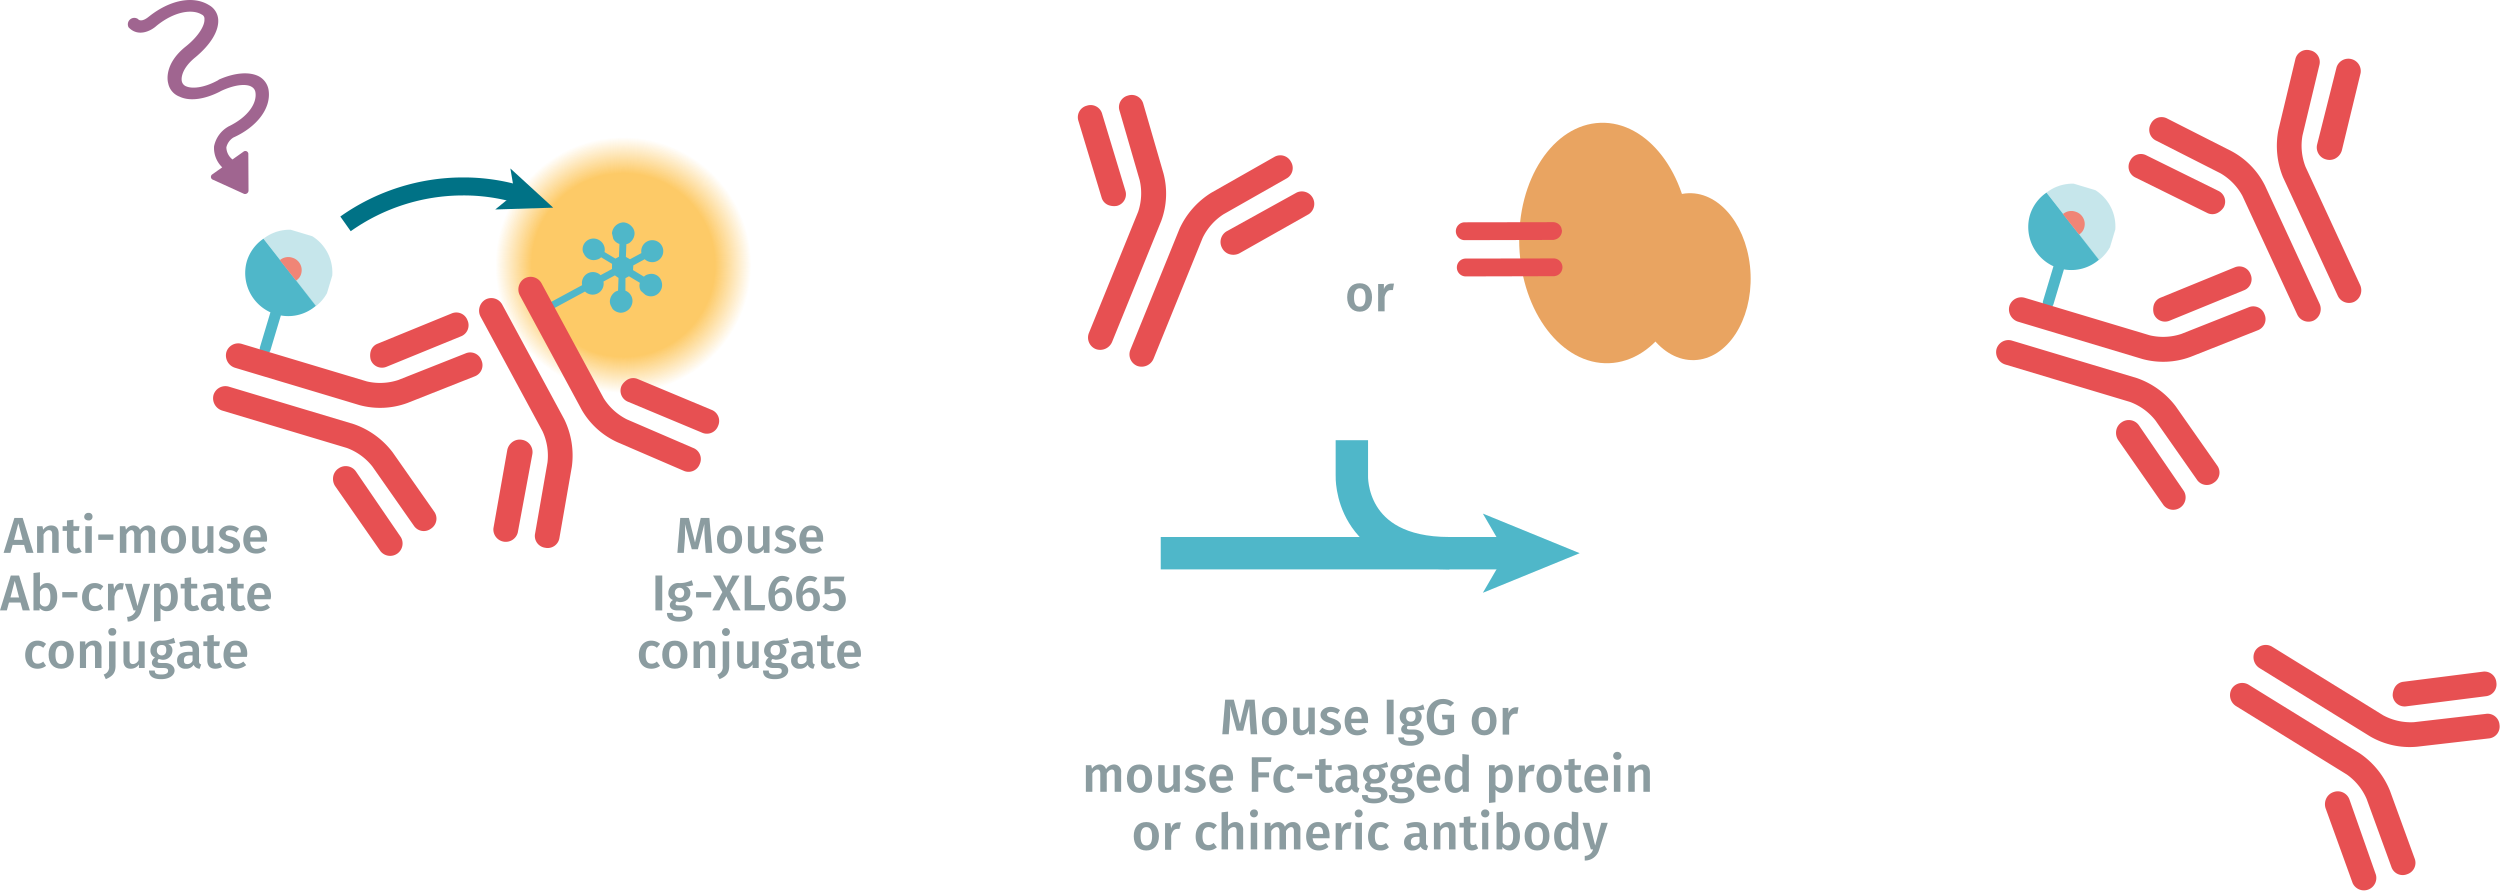 <svg xmlns="http://www.w3.org/2000/svg" xmlns:xlink="http://www.w3.org/1999/xlink" viewBox="0 0 694.6 247.7"><defs><radialGradient id="Dégradé_sans_nom" cx="38.5" cy="38.45" r="38.47" gradientUnits="userSpaceOnUse"><stop offset="0.71" stop-color="#fdca67"/><stop offset="0.99" stop-color="#fdca67" stop-opacity="0"/></radialGradient><symbol id="fluorophore-emission-orange" data-name="fluorophore-emission-orange" viewBox="0 0 77 76.9"><path d="M74.3,52.6A38.5,38.5,0,1,1,52.6,2.7,38.6,38.6,0,0,1,74.3,52.6Z" fill="url(#Dégradé_sans_nom)"/></symbol><symbol id="fluorophore-donor-cryptate2" data-name="fluorophore-donor-cryptate2" viewBox="0 0 17.3 25.5"><path d="M1.9,3.3,7.7,7.4l2,1.4,6.2,4.4a8.5,8.5,0,0,1-6.2,3.9v7.3a1.1,1.1,0,0,1-2.2,0V17.1A8.7,8.7,0,0,1,0,8.6,8.5,8.5,0,0,1,1.9,3.3Z" fill="#4fb7c9"/><path d="M1.9,3.3a8.6,8.6,0,0,1,14,10Z" fill="#8fcfd9" opacity="0.5" style="isolation:isolate"/><path d="M6.3,6.5A2.6,2.6,0,0,1,8.6,5.3a2.6,2.6,0,0,1,2.6,2.6,2.3,2.3,0,0,1-.6,1.6" fill="#f08576"/></symbol><symbol id="antibody-red" data-name="antibody-red" viewBox="0 0 51.1 50.3"><path d="M21.1,50.3a2.5,2.5,0,0,1-2.5-2.5V21.5a11.7,11.7,0,0,0-2.1-6L7.5,4.1A2.4,2.4,0,0,1,7.9.6a2.4,2.4,0,0,1,3.5.4l9,11.4a15.9,15.9,0,0,1,3.2,9.1V47.7A2.6,2.6,0,0,1,21.1,50.3Z" fill="#e75052"/><path d="M12.6,22.5a2.3,2.3,0,0,1-1.9-.9L.6,9.1A2.4,2.4,0,0,1,1,5.6,2.4,2.4,0,0,1,4.5,6L14.6,18.5a2.4,2.4,0,0,1-.4,3.5A3.3,3.3,0,0,1,12.6,22.5Z" fill="#e75052"/><path d="M30.1,50.3a2.5,2.5,0,0,1-2.5-2.5V21.5a16.7,16.7,0,0,1,3.2-9.1L39.8,1A2.4,2.4,0,0,1,43.3.6a2.4,2.4,0,0,1,.4,3.5l-9,11.4a11.7,11.7,0,0,0-2.1,6V47.7A2.6,2.6,0,0,1,30.1,50.3Z" fill="#e75052"/><path d="M38.6,22.5a2.5,2.5,0,0,1-1.6-.6,2.5,2.5,0,0,1-.4-3.5L46.7,5.9A2.5,2.5,0,0,1,50.6,9l-10,12.6A2.7,2.7,0,0,1,38.6,22.5Z" fill="#e75052"/></symbol><symbol id="fluorophore-acceptor-XL665" data-name="fluorophore-acceptor-XL665" viewBox="0 0 16.2 25.5"><path d="M15.1,10.5a2.2,2.2,0,0,0-2.6.2L10.3,9.5V8.7l2.2-1.3A2,2,0,0,0,14,8l1.1-.4a2.2,2.2,0,0,0,.8-3,2.2,2.2,0,0,0-1.4-1.1,2.1,2.1,0,0,0-1.7.2,2.1,2.1,0,0,0-1,1.4,1.7,1.7,0,0,0,0,1L9.6,7.4l-.8-.5V4.3a2.2,2.2,0,0,0,1.5-2.1,2.2,2.2,0,0,0-4.4,0A2.2,2.2,0,0,0,7.4,4.3V6.9l-.8.5L4.4,6.1a1.7,1.7,0,0,0,0-1,2.4,2.4,0,0,0-1-1.4,2,2,0,0,0-1.7-.2,2.4,2.4,0,0,0-1.4,1,2.4,2.4,0,0,0,.8,3.1l1.1.3a2.2,2.2,0,0,0,1.5-.6L5.9,8.6v.8L3.7,10.7a2.2,2.2,0,0,0-2.6-.2,2.2,2.2,0,0,0-.8,3,2.1,2.1,0,0,0,1.4,1h.5a2,2,0,0,0,1.1-.3,2.1,2.1,0,0,0,1-1.4,1.7,1.7,0,0,0,0-1l2.2-1.3.9.5v2.6a2.2,2.2,0,0,0,0,4.2v6.9a.7.7,0,1,0,1.4,0V17.9a2.2,2.2,0,0,0,0-4.2V11.1l.8-.4L11.8,12a1.7,1.7,0,0,0,0,1,2.4,2.4,0,0,0,1,1.4,2,2,0,0,0,1.1.3h.6a2.4,2.4,0,0,0,1.4-1A2.4,2.4,0,0,0,15.1,10.5Z" fill="#4fb7c9"/></symbol><symbol id="protein-double_2" data-name="protein-double 2" viewBox="0 0 46.3 48.4"><ellipse cx="17.2" cy="24.2" rx="17.2" ry="24.2" fill="#e9a461"/><ellipse cx="34.4" cy="31.6" rx="11.9" ry="16.8" fill="#e9a461"/></symbol><symbol id="antibody" data-name="antibody" viewBox="0 0 31.2 20.5"><path d="M26.8,20.5h-.5L2,15A2.5,2.5,0,0,1,.1,12a2.5,2.5,0,0,1,3-1.9l24.2,5.5a2.5,2.5,0,0,1-.5,4.9Z" fill="#e75052"/><path d="M28.8,10.5h-.5L4,5A2.5,2.5,0,0,1,2.1,2,2.5,2.5,0,0,1,5.1.1L29.3,5.6a2.5,2.5,0,0,1,1.9,3A2.6,2.6,0,0,1,28.8,10.5Z" fill="#e75052"/></symbol><symbol id="Nouveau_symbole_1" data-name="Nouveau symbole 1" viewBox="0 0 116.4 42.4"><line y1="31.4" x2="97.3" y2="31.4" fill="none" stroke="#4fb7c9" stroke-miterlimit="10" stroke-width="9"/><polygon points="116.4 31.4 89.5 42.4 95.9 31.4 89.5 20.4 116.4 31.4" fill="#4fb7c9"/><path d="M80.2,31.4c-28,0-27.1-21.5-27.1-21.5V0" fill="none" stroke="#4fb7c9" stroke-miterlimit="10" stroke-width="9"/></symbol><symbol id="stimulation" data-name="stimulation" viewBox="0 0 20.2 42.5"><path d="M12.8,20.5h-.3c-3.4-.4-5.3-1.7-5.9-2.7a1.4,1.4,0,0,1-.1-1.4h0s.8-2,4.9-2.3,7-1.6,8.2-3.5a3.6,3.6,0,0,0,.2-3.5C18.3,3.6,13.9,1.7,8.6,2H8.5s-1.9.2-2-.9A1.3,1.3,0,0,0,4,1.4c.4,2.8,3.3,3.2,4.8,3,4.8-.3,7.9,1.5,8.7,3.4a.9.9,0,0,1-.1,1.1c-.6,1-2.8,2.1-6.2,2.3-5.5.3-7,3.4-7.2,4a3.6,3.6,0,0,0,.3,3.5c1.1,2,3.8,3.4,7.3,3.9h.1c3.4.6,5.2,1.9,5.6,2.9a1.5,1.5,0,0,1,0,1.3c-.9,1.9-3.9,3.3-8.5,2.5H8.7a5.9,5.9,0,0,0-4.5,1.6,5.4,5.4,0,0,0-1.1,4.4H.6a.6.6,0,0,0-.5.9l3.5,6a.7.7,0,0,0,1.1,0l4.2-6a.6.6,0,0,0-.5-1H5.7a3.2,3.2,0,0,1,.4-2.7,3.2,3.2,0,0,1,2.3-.8c5.1,1,9.5-.4,11.2-3.5a3.8,3.8,0,0,0,.1-3.6C18.7,22.7,16.2,21.2,12.8,20.5Z" fill="#a06590"/></symbol></defs><title>biomarkers-how-it-works-assay-principle-mouse-fc-6FMIGPEG-6FMIGPEH</title><g style="isolation:isolate"><g style="isolation:isolate"><path d="M350.2,204.2l-.3-4c0-1.4-.1-2.9-.1-3.9l-1.7,6.9h-1.8l-1.9-7a28,28,0,0,1,0,4.1l-.3,3.9h-1.8l.8-9.6h2.4l1.7,6.7,1.6-6.7h2.5l.7,9.6Z" transform="translate(-2.7 -0.2)" fill="#8b9ca0"/><path d="M360.3,200.5c0,2.4-1.3,4-3.5,4s-3.5-1.5-3.5-4,1.3-3.9,3.5-3.9S360.3,198.1,360.3,200.5Zm-5.1,0c0,1.8.6,2.6,1.6,2.6s1.6-.8,1.6-2.6-.5-2.5-1.6-2.5S355.2,198.8,355.2,200.5Z" transform="translate(-2.7 -0.2)" fill="#8b9ca0"/><path d="M366.4,204.2v-1a2.6,2.6,0,0,1-2.3,1.3,2.1,2.1,0,0,1-2.1-2.3v-5.4h1.8v5.1c0,.9.3,1.2.9,1.2a1.8,1.8,0,0,0,1.5-1.1v-5.2h1.8v7.4Z" transform="translate(-2.7 -0.2)" fill="#8b9ca0"/><path d="M375,197.5l-.7,1.1a3.2,3.2,0,0,0-1.8-.6c-.7,0-1.1.3-1.1.7s.3.7,1.5,1.1,2.4,1,2.4,2.3-1.4,2.4-3.1,2.4a4.5,4.5,0,0,1-3-1.1l.9-1a3.7,3.7,0,0,0,2,.7c.8,0,1.3-.3,1.3-.8s-.3-.9-1.6-1.3-2.2-1.1-2.2-2.2,1.1-2.2,2.8-2.2A4.3,4.3,0,0,1,375,197.5Z" transform="translate(-2.7 -0.2)" fill="#8b9ca0"/><path d="M382.8,201.1h-4.7c.2,1.5.9,2,1.8,2a2.8,2.8,0,0,0,1.9-.7l.7,1.1a4.1,4.1,0,0,1-2.7,1c-2.3,0-3.5-1.6-3.5-3.9s1.2-4,3.3-4,3.2,1.4,3.2,3.8Zm-1.8-1.3c0-1.2-.4-1.9-1.4-1.9s-1.4.6-1.5,2H381Z" transform="translate(-2.7 -0.2)" fill="#8b9ca0"/><path d="M388,204.2v-9.6h1.9v9.6Z" transform="translate(-2.7 -0.2)" fill="#8b9ca0"/><path d="M396.4,197.5a1.9,1.9,0,0,1,1.3,1.9,2.6,2.6,0,0,1-2.9,2.5h-.9a.5.5,0,0,0-.3.5c0,.3.1.5.9.5h1.1c1.6,0,2.7.9,2.7,2.1s-1.3,2.4-3.7,2.4-3.4-.8-3.4-2.3h1.6c0,.7.4,1,1.8,1s1.9-.4,1.9-.9-.4-.9-1.3-.9h-1.1c-1.5,0-2.1-.7-2.1-1.5a1.5,1.5,0,0,1,.9-1.3,2.3,2.3,0,0,1-1.3-2.1,2.7,2.7,0,0,1,3-2.7,5.5,5.5,0,0,0,3.5-.8l.4,1.4A5.8,5.8,0,0,1,396.4,197.5Zm-3,1.8a1.2,1.2,0,0,0,1.3,1.4c.8,0,1.3-.5,1.3-1.5s-.4-1.4-1.3-1.4S393.4,198.4,393.4,199.3Z" transform="translate(-2.7 -0.2)" fill="#8b9ca0"/><path d="M406.7,195.5l-1,1a3.1,3.1,0,0,0-2.1-.7c-1.3,0-2.5,1-2.5,3.6s.8,3.6,2.3,3.6a3.7,3.7,0,0,0,1.5-.3v-2.6h-1.4l-.2-1.3h3.4v4.7a6,6,0,0,1-3.4,1c-2.6,0-4.2-1.8-4.2-5.1s2.1-5,4.5-5A4.7,4.7,0,0,1,406.7,195.5Z" transform="translate(-2.7 -0.2)" fill="#8b9ca0"/><path d="M418.5,200.5c0,2.4-1.3,4-3.4,4s-3.5-1.5-3.5-4,1.3-3.9,3.5-3.9S418.5,198.1,418.5,200.5Zm-5,0c0,1.8.5,2.6,1.6,2.6s1.6-.8,1.6-2.6-.6-2.5-1.6-2.5S413.5,198.8,413.5,200.5Z" transform="translate(-2.7 -0.2)" fill="#8b9ca0"/><path d="M424.6,196.7l-.3,1.8h-.6c-.9,0-1.4.7-1.7,1.9v3.9h-1.8v-7.4h1.6v1.5a2.2,2.2,0,0,1,2-1.7Z" transform="translate(-2.7 -0.2)" fill="#8b9ca0"/></g><g style="isolation:isolate"><path d="M314.2,214.9v5.3h-1.8v-5c0-1-.4-1.2-.8-1.2s-1,.4-1.4,1.1v5.1h-1.8v-5c0-1-.4-1.2-.8-1.2s-1,.4-1.4,1.1v5.1h-1.8v-7.4h1.5l.2,1a2.6,2.6,0,0,1,2.1-1.2,1.8,1.8,0,0,1,1.8,1.3,2.7,2.7,0,0,1,2.2-1.3A2,2,0,0,1,314.2,214.9Z" transform="translate(-2.7 -0.2)" fill="#8b9ca0"/><path d="M322.8,216.5c0,2.4-1.3,4-3.5,4s-3.5-1.5-3.5-4,1.3-3.9,3.5-3.9S322.8,214.1,322.8,216.5Zm-5.1,0c0,1.8.5,2.6,1.6,2.6s1.6-.8,1.6-2.6-.6-2.5-1.6-2.5S317.7,214.8,317.7,216.5Z" transform="translate(-2.7 -0.2)" fill="#8b9ca0"/><path d="M328.8,220.2v-1a2.3,2.3,0,0,1-2.2,1.3c-1.4,0-2.1-.9-2.1-2.3v-5.4h1.8v5.1c0,.9.3,1.2.9,1.2a1.8,1.8,0,0,0,1.5-1.1v-5.2h1.8v7.4Z" transform="translate(-2.7 -0.2)" fill="#8b9ca0"/><path d="M337.5,213.5l-.7,1.1a3.2,3.2,0,0,0-1.8-.6c-.8,0-1.2.3-1.2.7s.3.7,1.6,1.1,2.3,1,2.3,2.3-1.4,2.4-3.1,2.4a4.1,4.1,0,0,1-2.9-1.1l.9-1a3.2,3.2,0,0,0,2,.7c.8,0,1.3-.3,1.3-.8s-.3-.9-1.7-1.3-2.2-1.1-2.2-2.2,1.1-2.2,2.9-2.2A4.5,4.5,0,0,1,337.5,213.5Z" transform="translate(-2.7 -0.2)" fill="#8b9ca0"/><path d="M345.2,217.1h-4.6c.1,1.5.8,2,1.8,2a3,3,0,0,0,1.9-.7l.7,1.1a4.1,4.1,0,0,1-2.8,1c-2.2,0-3.5-1.6-3.5-3.9s1.2-4,3.3-4,3.3,1.4,3.3,3.8C345.3,216.6,345.2,216.9,345.2,217.1Zm-1.7-1.3c0-1.2-.4-1.9-1.4-1.9s-1.4.6-1.5,2h2.9Z" transform="translate(-2.7 -0.2)" fill="#8b9ca0"/><path d="M352.3,211.9v2.9h3v1.4h-3v4h-1.8v-9.6H356l-.2,1.3Z" transform="translate(-2.7 -0.2)" fill="#8b9ca0"/><path d="M362.4,213.5l-.8,1.1a2.4,2.4,0,0,0-1.5-.6c-1.1,0-1.7.8-1.7,2.6s.7,2.4,1.7,2.4a2.6,2.6,0,0,0,1.5-.6l.8,1.2a3.6,3.6,0,0,1-2.4.9c-2.2,0-3.5-1.5-3.5-3.9s1.3-4,3.5-4A3.6,3.6,0,0,1,362.4,213.5Z" transform="translate(-2.7 -0.2)" fill="#8b9ca0"/><path d="M367.3,215.1v1.5h-4.2v-1.5Z" transform="translate(-2.7 -0.2)" fill="#8b9ca0"/><path d="M371.5,220.5a2.2,2.2,0,0,1-2.3-2.5v-3.9h-1.1v-1.3h1.1v-1.6l1.8-.2v1.8h1.7v1.3H371V218c0,.7.3,1,.8,1a1.6,1.6,0,0,0,.9-.3l.6,1.2A3,3,0,0,1,371.5,220.5Z" transform="translate(-2.7 -0.2)" fill="#8b9ca0"/><path d="M380.4,219.2l-.4,1.2a1.7,1.7,0,0,1-1.7-1,2.7,2.7,0,0,1-2.2,1.1,2.2,2.2,0,0,1-2.4-2.3c0-1.6,1.3-2.5,3.4-2.5h.9v-.4c0-1-.4-1.3-1.4-1.3a5,5,0,0,0-1.9.4l-.4-1.2a6.6,6.6,0,0,1,2.7-.6c1.9,0,2.8.9,2.8,2.6v3.1C379.8,218.9,380,219.1,380.4,219.2Zm-2.4-1v-1.5h-.7c-1.2,0-1.7.5-1.7,1.3s.3,1.2,1,1.2A1.6,1.6,0,0,0,378,218.2Z" transform="translate(-2.7 -0.2)" fill="#8b9ca0"/><path d="M386.3,213.5a1.9,1.9,0,0,1,1.3,1.9c0,1.4-1.1,2.5-3,2.5h-.9a.9.9,0,0,0-.3.5c0,.3.2.5.9.5h1.2c1.6,0,2.7.9,2.7,2.1s-1.3,2.4-3.7,2.4-3.4-.8-3.4-2.3h1.6c0,.7.3,1,1.8,1s1.9-.4,1.9-.9-.5-.9-1.3-.9H384c-1.5,0-2.1-.7-2.1-1.5a1.6,1.6,0,0,1,.8-1.3,2.3,2.3,0,0,1-1.3-2.1,2.8,2.8,0,0,1,3.1-2.7,5.5,5.5,0,0,0,3.5-.8l.4,1.4A6.6,6.6,0,0,1,386.3,213.5Zm-3.1,1.8a1.3,1.3,0,0,0,1.4,1.4c.8,0,1.3-.5,1.3-1.5a1.3,1.3,0,0,0-1.4-1.4A1.3,1.3,0,0,0,383.2,215.3Z" transform="translate(-2.7 -0.2)" fill="#8b9ca0"/><path d="M393.8,213.5a1.9,1.9,0,0,1,1.3,1.9c0,1.4-1.1,2.5-3,2.5h-.8a.5.5,0,0,0-.3.5c0,.3.1.5.8.5H393c1.6,0,2.7.9,2.7,2.1s-1.3,2.4-3.7,2.4-3.4-.8-3.4-2.3h1.6c0,.7.3,1,1.8,1s1.9-.4,1.9-.9-.5-.9-1.3-.9h-1.1c-1.5,0-2.1-.7-2.1-1.5a1.5,1.5,0,0,1,.9-1.3,2.1,2.1,0,0,1-1.3-2.1,2.7,2.7,0,0,1,3-2.7,5.5,5.5,0,0,0,3.5-.8l.4,1.4A5.8,5.8,0,0,1,393.8,213.5Zm-3,1.8c0,.9.4,1.4,1.3,1.4s1.3-.5,1.3-1.5a1.3,1.3,0,0,0-1.4-1.4C391.2,213.8,390.8,214.4,390.8,215.3Z" transform="translate(-2.7 -0.2)" fill="#8b9ca0"/><path d="M402.8,217.1h-4.6c.1,1.5.8,2,1.8,2a2.6,2.6,0,0,0,1.8-.7l.8,1.1a4.1,4.1,0,0,1-2.8,1c-2.3,0-3.5-1.6-3.5-3.9s1.2-4,3.3-4,3.3,1.4,3.3,3.8C402.9,216.6,402.8,216.9,402.8,217.1Zm-1.7-1.3c0-1.2-.4-1.9-1.5-1.9s-1.3.6-1.4,2h2.9Z" transform="translate(-2.7 -0.2)" fill="#8b9ca0"/><path d="M410.8,220.2h-1.6l-.2-.9a2.3,2.3,0,0,1-2.1,1.2c-1.8,0-2.8-1.6-2.8-4s1.1-3.9,3-3.9a3,3,0,0,1,1.9.8v-3.7l1.8.2Zm-1.8-2.1v-3.3a1.7,1.7,0,0,0-1.4-.8c-1,0-1.6.8-1.6,2.5s.5,2.6,1.4,2.6A1.8,1.8,0,0,0,409,218.1Z" transform="translate(-2.7 -0.2)" fill="#8b9ca0"/><path d="M423,216.5c0,2.3-1.1,4-2.9,4a2.3,2.3,0,0,1-1.9-.9v3.5l-1.8.2V212.8H418v.9a2.9,2.9,0,0,1,2.1-1.1C422.2,212.6,423,214.2,423,216.5Zm-1.9,0c0-1.8-.5-2.5-1.4-2.5a1.8,1.8,0,0,0-1.5,1v3.3a1.6,1.6,0,0,0,1.4.8C420.5,219.1,421.1,218.3,421.1,216.5Z" transform="translate(-2.7 -0.2)" fill="#8b9ca0"/><path d="M429.1,212.7l-.3,1.8h-.6c-.9,0-1.4.7-1.7,1.9v3.9h-1.8v-7.4h1.6l.2,1.5a2,2,0,0,1,1.9-1.7Z" transform="translate(-2.7 -0.2)" fill="#8b9ca0"/><path d="M436.6,216.5c0,2.4-1.3,4-3.5,4s-3.5-1.5-3.5-4,1.4-3.9,3.5-3.9S436.6,214.1,436.6,216.5Zm-5.1,0c0,1.8.6,2.6,1.6,2.6s1.6-.8,1.6-2.6-.5-2.5-1.6-2.5S431.5,214.8,431.5,216.5Z" transform="translate(-2.7 -0.2)" fill="#8b9ca0"/><path d="M440.7,220.5c-1.5-.1-2.2-.9-2.2-2.5v-3.9h-1.2v-1.3h1.2v-1.6l1.7-.2v1.8H442l-.2,1.3h-1.6V218c0,.7.3,1,.8,1a1.6,1.6,0,0,0,.9-.3l.6,1.2A3,3,0,0,1,440.7,220.5Z" transform="translate(-2.7 -0.2)" fill="#8b9ca0"/><path d="M449.4,217.1h-4.6c.1,1.5.8,2,1.8,2a3,3,0,0,0,1.9-.7l.7,1.1a4.1,4.1,0,0,1-2.7,1c-2.3,0-3.6-1.6-3.6-3.9s1.2-4,3.3-4,3.3,1.4,3.3,3.8A1.7,1.7,0,0,1,449.4,217.1Zm-1.7-1.3c0-1.2-.4-1.9-1.4-1.9s-1.4.6-1.5,2h2.9Z" transform="translate(-2.7 -0.2)" fill="#8b9ca0"/><path d="M453.2,210.2a1.1,1.1,0,0,1-1.2,1.1,1.1,1.1,0,1,1,0-2.2A1.1,1.1,0,0,1,453.2,210.2Zm-2.1,10v-7.4h1.8v7.4Z" transform="translate(-2.7 -0.2)" fill="#8b9ca0"/><path d="M461.1,214.9v5.3h-1.8v-5c0-1-.3-1.2-.9-1.2a1.8,1.8,0,0,0-1.5,1.1v5.1h-1.8v-7.4h1.5l.2,1a2.9,2.9,0,0,1,2.2-1.2C460.4,212.6,461.1,213.5,461.1,214.9Z" transform="translate(-2.7 -0.2)" fill="#8b9ca0"/></g><g style="isolation:isolate"><path d="M324.7,232.5c0,2.4-1.3,4-3.5,4s-3.5-1.5-3.5-4,1.3-3.9,3.5-3.9S324.7,230.1,324.7,232.5Zm-5.1,0c0,1.8.5,2.6,1.6,2.6s1.6-.8,1.6-2.6-.6-2.5-1.6-2.5S319.6,230.8,319.6,232.5Z" transform="translate(-2.7 -0.2)" fill="#8b9ca0"/><path d="M330.8,228.7l-.4,1.8h-.6c-.9,0-1.4.7-1.7,1.9v3.9h-1.7v-7.4h1.5l.2,1.5a2,2,0,0,1,1.9-1.7Z" transform="translate(-2.7 -0.2)" fill="#8b9ca0"/><path d="M340.8,229.5l-.9,1.1a2,2,0,0,0-1.4-.6c-1.1,0-1.7.8-1.7,2.6s.7,2.4,1.7,2.4a2.2,2.2,0,0,0,1.4-.6l.9,1.2a3.6,3.6,0,0,1-2.4.9c-2.2,0-3.5-1.5-3.5-3.9s1.3-4,3.5-4A3.6,3.6,0,0,1,340.8,229.5Z" transform="translate(-2.7 -0.2)" fill="#8b9ca0"/><path d="M348.1,230.9v5.3h-1.8v-5c0-1-.3-1.2-.9-1.2a1.8,1.8,0,0,0-1.5,1.1v5.1h-1.8V225.9l1.8-.2v4a2.5,2.5,0,0,1,2.1-1.1A2.1,2.1,0,0,1,348.1,230.9Z" transform="translate(-2.7 -0.2)" fill="#8b9ca0"/><path d="M352.2,226.2a1.1,1.1,0,1,1-1.1-1.1A1,1,0,0,1,352.2,226.2Zm-2,10v-7.4H352v7.4Z" transform="translate(-2.7 -0.2)" fill="#8b9ca0"/><path d="M364,230.9v5.3h-1.8v-5c0-1-.4-1.2-.8-1.2s-1,.4-1.4,1.1v5.1h-1.8v-5c0-1-.4-1.2-.8-1.2s-1.1.4-1.5,1.1v5.1h-1.8v-7.4h1.6v1a2.7,2.7,0,0,1,2.2-1.2,1.9,1.9,0,0,1,1.8,1.3,2.5,2.5,0,0,1,2.2-1.3A2,2,0,0,1,364,230.9Z" transform="translate(-2.7 -0.2)" fill="#8b9ca0"/><path d="M372.1,233.1h-4.7c.2,1.5.9,2,1.9,2a2.7,2.7,0,0,0,1.8-.7l.7,1.1a4.1,4.1,0,0,1-2.7,1c-2.3,0-3.5-1.6-3.5-3.9s1.2-4,3.3-4,3.2,1.4,3.2,3.8Zm-1.8-1.3c0-1.2-.4-1.9-1.4-1.9s-1.4.6-1.5,2h2.9Z" transform="translate(-2.7 -0.2)" fill="#8b9ca0"/><path d="M378.2,228.7l-.3,1.8h-.7c-.9,0-1.4.7-1.6,1.9v3.9h-1.8v-7.4h1.5l.2,1.5a2.1,2.1,0,0,1,1.9-1.7Z" transform="translate(-2.7 -0.2)" fill="#8b9ca0"/><path d="M381.3,226.2a1.1,1.1,0,0,1-1.1,1.1,1.1,1.1,0,1,1,0-2.2A1.1,1.1,0,0,1,381.3,226.2Zm-2,10v-7.4h1.8v7.4Z" transform="translate(-2.7 -0.2)" fill="#8b9ca0"/><path d="M388.6,229.5l-.8,1.1a2.2,2.2,0,0,0-1.5-.6c-1,0-1.6.8-1.6,2.6s.6,2.4,1.6,2.4a2.2,2.2,0,0,0,1.5-.6l.8,1.2a3.2,3.2,0,0,1-2.4.9c-2.1,0-3.4-1.5-3.4-3.9s1.3-4,3.4-4A3.4,3.4,0,0,1,388.6,229.5Z" transform="translate(-2.7 -0.2)" fill="#8b9ca0"/><path d="M399.5,235.2l-.4,1.2a1.7,1.7,0,0,1-1.7-1,2.7,2.7,0,0,1-2.2,1.1,2.2,2.2,0,0,1-2.4-2.3c0-1.6,1.3-2.5,3.4-2.5h.9v-.4c0-1-.4-1.3-1.3-1.3a5.1,5.1,0,0,0-2,.4l-.4-1.2a6.6,6.6,0,0,1,2.7-.6c1.9,0,2.8.9,2.8,2.6v3.1C398.9,234.9,399.1,235.1,399.5,235.2Zm-2.4-1v-1.5h-.7c-1.2,0-1.7.5-1.7,1.3s.3,1.2,1,1.2A1.6,1.6,0,0,0,397.1,234.2Z" transform="translate(-2.7 -0.2)" fill="#8b9ca0"/><path d="M407.1,230.9v5.3h-1.8v-5c0-1-.3-1.2-.9-1.2a1.8,1.8,0,0,0-1.5,1.1v5.1h-1.8v-7.4h1.5l.2,1a2.7,2.7,0,0,1,2.2-1.2C406.4,228.6,407.1,229.5,407.1,230.9Z" transform="translate(-2.7 -0.2)" fill="#8b9ca0"/><path d="M411.6,236.5c-1.5-.1-2.2-.9-2.2-2.5v-3.9h-1.2v-1.3h1.2v-1.6l1.8-.2v1.8h1.7l-.2,1.3h-1.5V234c0,.7.2,1,.7,1a1.6,1.6,0,0,0,.9-.3l.6,1.2A3,3,0,0,1,411.6,236.5Z" transform="translate(-2.7 -0.2)" fill="#8b9ca0"/><path d="M416.5,226.2a1.1,1.1,0,0,1-1.2,1.1,1.1,1.1,0,1,1,0-2.2A1.1,1.1,0,0,1,416.5,226.2Zm-2,10v-7.4h1.7v7.4Z" transform="translate(-2.7 -0.2)" fill="#8b9ca0"/><path d="M425,232.5c0,2.3-1.1,4-2.9,4a2.5,2.5,0,0,1-2-1v.7h-1.6V225.9l1.8-.2v4a2.4,2.4,0,0,1,2-1.1C424,228.6,425,230.1,425,232.5Zm-1.9,0c0-1.9-.6-2.5-1.4-2.5a1.6,1.6,0,0,0-1.5,1v3.3a1.6,1.6,0,0,0,1.4.8C422.5,235.1,423.1,234.4,423.1,232.5Z" transform="translate(-2.7 -0.2)" fill="#8b9ca0"/><path d="M433.2,232.5c0,2.4-1.3,4-3.4,4s-3.5-1.5-3.5-4,1.3-3.9,3.5-3.9S433.2,230.1,433.2,232.5Zm-5,0c0,1.8.5,2.6,1.6,2.6s1.6-.8,1.6-2.6-.6-2.5-1.6-2.5S428.2,230.8,428.2,232.5Z" transform="translate(-2.7 -0.2)" fill="#8b9ca0"/><path d="M441.2,236.2h-1.6l-.2-.9a2.3,2.3,0,0,1-2.1,1.2c-1.8,0-2.8-1.6-2.8-4s1.2-3.9,3-3.9a3,3,0,0,1,1.9.8v-3.7l1.8.2Zm-1.8-2.1v-3.3a1.7,1.7,0,0,0-1.4-.8c-1,0-1.6.8-1.6,2.5s.6,2.6,1.4,2.6A1.8,1.8,0,0,0,439.4,234.1Z" transform="translate(-2.7 -0.2)" fill="#8b9ca0"/><path d="M443,239.3V238a2.4,2.4,0,0,0,2.3-1.8h-.6l-2.3-7.4h1.9l1.6,6.3,1.7-6.3h1.8l-2.4,7.5A4.1,4.1,0,0,1,443,239.3Z" transform="translate(-2.7 -0.2)" fill="#8b9ca0"/></g></g><g style="isolation:isolate"><g style="isolation:isolate"><path d="M6.2,151.6l-.6,2.2H3.7l3-9.7H9l3,9.7H10l-.6-2.2Zm1.6-6-1.2,4.6H9Z" transform="translate(-2.7 -0.2)" fill="#8b9ca0"/><path d="M19,148.5v5.3H17.2v-5.1c0-.9-.3-1.2-.9-1.2s-1.1.5-1.5,1.2v5.1H13v-7.4h1.5l.2,1a2.6,2.6,0,0,1,2.2-1.2C18.3,146.2,19,147,19,148.5Z" transform="translate(-2.7 -0.2)" fill="#8b9ca0"/><path d="M23.5,154c-1.5,0-2.2-.8-2.2-2.4v-3.9H20.1v-1.3h1.2v-1.6l1.8-.2v1.8h1.7l-.2,1.3H23.1v3.9c0,.7.2,1,.8,1l.8-.3.7,1.2A4.1,4.1,0,0,1,23.5,154Z" transform="translate(-2.7 -0.2)" fill="#8b9ca0"/><path d="M28.4,143.8a1,1,0,0,1-1.1,1c-.7,0-1.2-.4-1.2-1a1.1,1.1,0,0,1,1.2-1.1A1,1,0,0,1,28.4,143.8Zm-2,10v-7.4h1.8v7.4Z" transform="translate(-2.7 -0.2)" fill="#8b9ca0"/><path d="M34.2,148.7v1.5H30v-1.5Z" transform="translate(-2.7 -0.2)" fill="#8b9ca0"/><path d="M45.8,148.5v5.3H44v-5.1c0-.9-.3-1.2-.8-1.2s-1,.5-1.4,1.2v5.1H40v-5.1c0-.9-.4-1.2-.8-1.2s-1,.5-1.4,1.2v5.1H36v-7.4h1.5l.2,1a2.4,2.4,0,0,1,2.1-1.2,1.9,1.9,0,0,1,1.8,1.2,2.9,2.9,0,0,1,2.2-1.2A2,2,0,0,1,45.8,148.5Z" transform="translate(-2.7 -0.2)" fill="#8b9ca0"/><path d="M54.4,150.1c0,2.3-1.3,3.9-3.5,3.9s-3.5-1.5-3.5-3.9,1.3-3.9,3.5-3.9S54.4,147.7,54.4,150.1Zm-5.1,0c0,1.8.6,2.6,1.6,2.6s1.6-.8,1.6-2.6-.5-2.5-1.6-2.5S49.3,148.4,49.3,150.1Z" transform="translate(-2.7 -0.2)" fill="#8b9ca0"/><path d="M60.4,153.8v-1a2.4,2.4,0,0,1-2.2,1.2c-1.4,0-2.1-.8-2.1-2.3v-5.3h1.8v5.1c0,.9.3,1.2.9,1.2a1.8,1.8,0,0,0,1.5-1.1v-5.2H62v7.4Z" transform="translate(-2.7 -0.2)" fill="#8b9ca0"/><path d="M69.1,147.1l-.7,1.1a2.7,2.7,0,0,0-1.8-.7c-.8,0-1.2.3-1.2.8s.3.7,1.6,1,2.4,1.1,2.4,2.4-1.5,2.3-3.2,2.3a4.4,4.4,0,0,1-2.9-1l.9-1a3.2,3.2,0,0,0,2,.7c.8,0,1.3-.4,1.3-.9s-.3-.8-1.7-1.2-2.2-1.1-2.2-2.2,1.2-2.2,2.9-2.2A3.9,3.9,0,0,1,69.1,147.1Z" transform="translate(-2.7 -0.2)" fill="#8b9ca0"/><path d="M76.8,150.7H72.2c.1,1.5.8,2,1.8,2a3,3,0,0,0,1.9-.7l.7,1a4.1,4.1,0,0,1-2.7,1c-2.3,0-3.6-1.5-3.6-3.8s1.2-4,3.3-4,3.3,1.4,3.3,3.7A1.9,1.9,0,0,1,76.8,150.7Zm-1.7-1.3c0-1.2-.4-1.9-1.4-1.9s-1.4.5-1.5,2h2.9Z" transform="translate(-2.7 -0.2)" fill="#8b9ca0"/></g><g style="isolation:isolate"><path d="M5.2,167.6l-.6,2.2H2.7l3-9.7H8l3,9.7H9l-.6-2.2Zm1.6-6-1.2,4.6H8Z" transform="translate(-2.7 -0.2)" fill="#8b9ca0"/><path d="M18.6,166.1c0,2.3-1.1,3.9-3,3.9a2.3,2.3,0,0,1-1.9-.9v.7H12V159.4l1.8-.2v4.1a2.4,2.4,0,0,1,2-1.1C17.6,162.2,18.6,163.6,18.6,166.1Zm-1.9,0c0-2-.6-2.6-1.4-2.6a1.7,1.7,0,0,0-1.5,1.1v3.2a1.5,1.5,0,0,0,1.4.9C16.1,168.7,16.7,168,16.7,166.1Z" transform="translate(-2.7 -0.2)" fill="#8b9ca0"/><path d="M24.2,164.7v1.5H20v-1.5Z" transform="translate(-2.7 -0.2)" fill="#8b9ca0"/><path d="M31.4,163.1l-.8,1.1a2.2,2.2,0,0,0-1.5-.6c-1,0-1.7.8-1.7,2.6s.7,2.4,1.7,2.4a2.2,2.2,0,0,0,1.5-.6l.8,1.2a3.8,3.8,0,0,1-2.4.8c-2.1,0-3.5-1.5-3.5-3.8s1.4-4,3.5-4A3.4,3.4,0,0,1,31.4,163.1Z" transform="translate(-2.7 -0.2)" fill="#8b9ca0"/><path d="M37.1,162.3l-.3,1.7h-.7c-.9,0-1.3.6-1.6,1.9v3.9H32.7v-7.4h1.5l.2,1.5c.4-1.1,1.1-1.7,1.9-1.7Z" transform="translate(-2.7 -0.2)" fill="#8b9ca0"/><path d="M38.2,172.9l-.2-1.3a2.6,2.6,0,0,0,2.4-1.8h-.6l-2.4-7.4h1.9l1.6,6.2,1.7-6.2h1.8L42,169.8A3.9,3.9,0,0,1,38.2,172.9Z" transform="translate(-2.7 -0.2)" fill="#8b9ca0"/><path d="M52.1,166.1c0,2.3-1,3.9-2.9,3.9a2.2,2.2,0,0,1-1.9-.8v3.5l-1.8.2V162.4h1.6v.9a2.9,2.9,0,0,1,2.1-1.1C51.3,162.2,52.1,163.7,52.1,166.1Zm-1.9,0c0-1.9-.5-2.6-1.4-2.6a2,2,0,0,0-1.5,1.1v3.3a1.7,1.7,0,0,0,1.4.8C49.7,168.7,50.2,167.9,50.2,166.1Z" transform="translate(-2.7 -0.2)" fill="#8b9ca0"/><path d="M56.3,170a2.1,2.1,0,0,1-2.3-2.4v-3.9H52.9v-1.3H54v-1.6l1.8-.2v1.8h1.7v1.3H55.8v3.9c0,.7.3,1,.8,1l.9-.3.6,1.2A3.7,3.7,0,0,1,56.3,170Z" transform="translate(-2.7 -0.2)" fill="#8b9ca0"/><path d="M65.2,168.8l-.4,1.2a1.9,1.9,0,0,1-1.7-1.1,2.4,2.4,0,0,1-2.2,1.1,2.2,2.2,0,0,1-2.4-2.3c0-1.6,1.3-2.4,3.4-2.4h.9v-.5c0-.9-.4-1.2-1.3-1.2a5.1,5.1,0,0,0-2,.4l-.4-1.3a8.6,8.6,0,0,1,2.7-.5c1.9,0,2.8.9,2.8,2.6v3.1C64.6,168.5,64.8,168.7,65.2,168.8Zm-2.4-1v-1.5h-.7c-1.2,0-1.7.4-1.7,1.3s.3,1.1,1,1.1A1.5,1.5,0,0,0,62.8,167.8Z" transform="translate(-2.7 -0.2)" fill="#8b9ca0"/><path d="M69.2,170a2.1,2.1,0,0,1-2.3-2.4v-3.9H65.8v-1.3h1.1v-1.6l1.8-.2v1.8h1.7v1.3H68.7v3.9c0,.7.3,1,.8,1l.9-.3.6,1.2A3.7,3.7,0,0,1,69.2,170Z" transform="translate(-2.7 -0.2)" fill="#8b9ca0"/><path d="M77.9,166.7H73.3c.1,1.5.8,2,1.8,2a2.7,2.7,0,0,0,1.8-.7l.8,1a4.1,4.1,0,0,1-2.8,1c-2.3,0-3.5-1.5-3.5-3.8s1.2-4,3.3-4,3.3,1.4,3.3,3.7C78,166.2,77.9,166.5,77.9,166.7Zm-1.7-1.3c0-1.2-.5-1.9-1.5-1.9s-1.3.5-1.4,2h2.9Z" transform="translate(-2.7 -0.2)" fill="#8b9ca0"/></g><g style="isolation:isolate"><path d="M15.5,179.1l-.8,1.1a2.2,2.2,0,0,0-1.5-.6c-1,0-1.6.8-1.6,2.6s.6,2.4,1.6,2.4a2.2,2.2,0,0,0,1.5-.6l.8,1.2a3.8,3.8,0,0,1-2.4.8c-2.1,0-3.4-1.5-3.4-3.8s1.3-4,3.4-4A3.4,3.4,0,0,1,15.5,179.1Z" transform="translate(-2.7 -0.2)" fill="#8b9ca0"/><path d="M23.2,182.1c0,2.3-1.3,3.9-3.5,3.9s-3.5-1.5-3.5-3.9,1.3-3.9,3.5-3.9S23.2,179.7,23.2,182.1Zm-5.1,0c0,1.8.5,2.6,1.6,2.6s1.6-.8,1.6-2.6-.6-2.5-1.6-2.5S18.1,180.4,18.1,182.1Z" transform="translate(-2.7 -0.2)" fill="#8b9ca0"/><path d="M30.9,180.5v5.3H29.1v-5.1c0-.9-.3-1.2-.9-1.2s-1.1.5-1.6,1.2v5.1H24.9v-7.4h1.5v1a2.8,2.8,0,0,1,2.3-1.2A2,2,0,0,1,30.9,180.5Z" transform="translate(-2.7 -0.2)" fill="#8b9ca0"/><path d="M32.1,188.9l-.6-1.3a2.1,2.1,0,0,0,1.5-2.3v-6.9h1.8v6.8C34.8,187.4,33.7,188.2,32.1,188.9ZM35,175.8a1,1,0,0,1-1.1,1,1,1,0,0,1-1.1-1,1,1,0,0,1,1.1-1.1A1,1,0,0,1,35,175.8Z" transform="translate(-2.7 -0.2)" fill="#8b9ca0"/><path d="M41.3,185.8v-1a2.7,2.7,0,0,1-2.3,1.2c-1.3,0-2-.8-2-2.3v-5.3h1.7v5.1c0,.9.3,1.2,1,1.2a1.8,1.8,0,0,0,1.5-1.1v-5.2h1.7v7.4Z" transform="translate(-2.7 -0.2)" fill="#8b9ca0"/><path d="M49.3,179.1a1.8,1.8,0,0,1,1.3,1.9,2.6,2.6,0,0,1-2.9,2.5l-.9-.2a.9.9,0,0,0-.3.6c0,.3.1.5.9.5h1.1c1.6,0,2.7.9,2.7,2.1s-1.3,2.4-3.7,2.4-3.4-.9-3.4-2.4h1.6c0,.8.4,1.1,1.8,1.1s1.9-.4,1.9-1-.4-.8-1.3-.8H47c-1.5,0-2.1-.7-2.1-1.5a1.7,1.7,0,0,1,.9-1.4,2,2,0,0,1-1.3-2,2.7,2.7,0,0,1,3-2.7,7.2,7.2,0,0,0,3.5-.8l.4,1.4A5.8,5.8,0,0,1,49.3,179.1Zm-3,1.7a1.3,1.3,0,0,0,1.3,1.5c.8,0,1.3-.5,1.3-1.5s-.4-1.4-1.3-1.4A1.3,1.3,0,0,0,46.3,180.8Z" transform="translate(-2.7 -0.2)" fill="#8b9ca0"/><path d="M58.6,184.8l-.4,1.2a1.9,1.9,0,0,1-1.7-1.1,2.4,2.4,0,0,1-2.2,1.1,2.2,2.2,0,0,1-2.4-2.3c0-1.6,1.2-2.4,3.4-2.4h.9v-.5c0-.9-.4-1.2-1.4-1.2a5,5,0,0,0-1.9.4l-.4-1.3a8.6,8.6,0,0,1,2.7-.5c1.9,0,2.8.9,2.8,2.6v3.1C58,184.5,58.2,184.7,58.6,184.8Zm-2.4-1v-1.5h-.7c-1.2,0-1.7.4-1.7,1.3s.3,1.1,1,1.1A1.5,1.5,0,0,0,56.2,183.8Z" transform="translate(-2.7 -0.2)" fill="#8b9ca0"/><path d="M62.5,186c-1.4,0-2.2-.8-2.2-2.4v-3.9H59.2v-1.3h1.1v-1.6l1.8-.2v1.8h1.7l-.2,1.3H62.1v3.9c0,.7.2,1,.8,1l.9-.3.6,1.2A3.8,3.8,0,0,1,62.5,186Z" transform="translate(-2.7 -0.2)" fill="#8b9ca0"/><path d="M71.3,182.7H66.7c.1,1.5.8,2,1.8,2a2.7,2.7,0,0,0,1.8-.7l.8,1a4.5,4.5,0,0,1-2.8,1c-2.3,0-3.5-1.5-3.5-3.8s1.2-4,3.3-4,3.3,1.4,3.3,3.7C71.4,182.2,71.3,182.5,71.3,182.7Zm-1.7-1.3c0-1.2-.5-1.9-1.5-1.9s-1.3.5-1.4,2h2.9Z" transform="translate(-2.7 -0.2)" fill="#8b9ca0"/></g></g><g style="isolation:isolate"><g style="isolation:isolate"><path d="M198.8,153.8l-.3-4c-.1-1.5-.1-3-.1-4l-1.8,7h-1.7l-1.9-7c.1,1.3,0,2.6,0,4l-.3,4h-1.8l.8-9.7h2.4l1.7,6.8,1.6-6.8h2.4l.8,9.7Z" transform="translate(-2.7 -0.2)" fill="#8b9ca0"/><path d="M208.9,150.1c0,2.3-1.3,3.9-3.5,3.9s-3.5-1.5-3.5-3.9,1.3-3.9,3.5-3.9S208.9,147.7,208.9,150.1Zm-5.1,0c0,1.8.6,2.6,1.6,2.6s1.6-.8,1.6-2.6-.5-2.5-1.6-2.5S203.8,148.4,203.8,150.1Z" transform="translate(-2.7 -0.2)" fill="#8b9ca0"/><path d="M214.9,153.8v-1a2.7,2.7,0,0,1-2.3,1.2c-1.4,0-2.1-.8-2.1-2.3v-5.3h1.8v5.1c0,.9.3,1.2.9,1.2a1.8,1.8,0,0,0,1.5-1.1v-5.2h1.8v7.4Z" transform="translate(-2.7 -0.2)" fill="#8b9ca0"/><path d="M223.6,147.1l-.7,1.1a2.7,2.7,0,0,0-1.8-.7c-.7,0-1.2.3-1.2.8s.3.7,1.6,1,2.4,1.1,2.4,2.4-1.5,2.3-3.2,2.3a4.4,4.4,0,0,1-2.9-1l.9-1a3.5,3.5,0,0,0,2,.7c.8,0,1.3-.4,1.3-.9s-.3-.8-1.7-1.2-2.2-1.1-2.2-2.2,1.2-2.2,2.9-2.2A3.7,3.7,0,0,1,223.6,147.1Z" transform="translate(-2.7 -0.2)" fill="#8b9ca0"/><path d="M231.4,150.7h-4.7c.1,1.5.8,2,1.8,2a3,3,0,0,0,1.9-.7l.7,1a4.1,4.1,0,0,1-2.7,1c-2.3,0-3.6-1.5-3.6-3.8s1.2-4,3.3-4,3.3,1.4,3.3,3.7Zm-1.8-1.3c0-1.2-.4-1.9-1.4-1.9s-1.4.5-1.5,2h2.9Z" transform="translate(-2.7 -0.2)" fill="#8b9ca0"/></g><g style="isolation:isolate"><path d="M184.8,169.8v-9.7h1.9v9.7Z" transform="translate(-2.7 -0.2)" fill="#8b9ca0"/><path d="M193.2,163.1a1.8,1.8,0,0,1,1.3,1.9c0,1.4-1.1,2.5-3,2.5l-.8-.2a.9.9,0,0,0-.3.6c0,.3.1.5.9.5h1.1c1.6,0,2.7.9,2.7,2.1s-1.3,2.4-3.7,2.4-3.4-.9-3.4-2.4h1.6c0,.8.4,1.1,1.8,1.1s1.9-.4,1.9-1-.4-.8-1.3-.8h-1.1c-1.5,0-2.1-.7-2.1-1.5a1.7,1.7,0,0,1,.9-1.4,1.9,1.9,0,0,1-1.3-2,2.7,2.7,0,0,1,3-2.7,7.2,7.2,0,0,0,3.5-.8l.4,1.4A5.8,5.8,0,0,1,193.2,163.1Zm-3,1.7a1.3,1.3,0,0,0,1.3,1.5c.8,0,1.3-.5,1.3-1.5a1.3,1.3,0,1,0-2.6,0Z" transform="translate(-2.7 -0.2)" fill="#8b9ca0"/><path d="M200.3,164.7v1.5h-4.2v-1.5Z" transform="translate(-2.7 -0.2)" fill="#8b9ca0"/><path d="M206.4,169.8l-1.9-3.9-1.9,3.9h-2l2.8-5.1-2.6-4.6h2.1l1.6,3.4,1.7-3.4h2l-2.6,4.5,2.9,5.2Z" transform="translate(-2.7 -0.2)" fill="#8b9ca0"/><path d="M215.3,168.3l-.2,1.5h-5.5v-9.7h1.8v8.2Z" transform="translate(-2.7 -0.2)" fill="#8b9ca0"/><path d="M222.8,166.6a3.2,3.2,0,0,1-3.2,3.4c-2.4,0-3.4-1.8-3.4-4.5s1.4-5.3,3.8-5.3a4.3,4.3,0,0,1,2.1.6l-.7,1.1a2.8,2.8,0,0,0-1.3-.3c-1.2,0-2,1.1-2.1,3a2.8,2.8,0,0,1,2.1-1.1C221.6,163.5,222.8,164.6,222.8,166.6Zm-1.8,0c0-1.3-.5-1.8-1.3-1.8a2.2,2.2,0,0,0-1.7,1c0,2,.5,2.9,1.6,2.9S221,167.9,221,166.6Z" transform="translate(-2.7 -0.2)" fill="#8b9ca0"/><path d="M230.5,166.6a3.2,3.2,0,0,1-3.2,3.4c-2.4,0-3.4-1.8-3.4-4.5s1.4-5.3,3.8-5.3a4.3,4.3,0,0,1,2.1.6l-.7,1.1a2.8,2.8,0,0,0-1.3-.3c-1.2,0-2,1.1-2.1,3a2.8,2.8,0,0,1,2.1-1.1C229.3,163.5,230.5,164.6,230.5,166.6Zm-1.8,0c0-1.3-.5-1.8-1.3-1.8a2.2,2.2,0,0,0-1.7,1c0,2,.5,2.9,1.6,2.9S228.7,167.9,228.7,166.6Z" transform="translate(-2.7 -0.2)" fill="#8b9ca0"/><path d="M233.5,161.7v2.4a2.8,2.8,0,0,1,1.5-.4c1.5,0,2.7,1.1,2.7,3.1a3.2,3.2,0,0,1-3.5,3.2,3.7,3.7,0,0,1-3-1.3l1-1a2.3,2.3,0,0,0,1.9.9c1.1,0,1.7-.6,1.7-1.8s-.6-1.8-1.5-1.8a2.7,2.7,0,0,0-1.2.3h-1.3v-4.9h5.5l-.2,1.3Z" transform="translate(-2.7 -0.2)" fill="#8b9ca0"/></g><g style="isolation:isolate"><path d="M186.1,179.1l-.9,1.1a2,2,0,0,0-1.4-.6c-1.1,0-1.7.8-1.7,2.6s.6,2.4,1.7,2.4a2.2,2.2,0,0,0,1.4-.6l.9,1.2a4.1,4.1,0,0,1-2.4.8c-2.2,0-3.5-1.5-3.5-3.8s1.3-4,3.4-4A3.8,3.8,0,0,1,186.1,179.1Z" transform="translate(-2.7 -0.2)" fill="#8b9ca0"/><path d="M193.7,182.1c0,2.3-1.3,3.9-3.5,3.9s-3.5-1.5-3.5-3.9,1.3-3.9,3.5-3.9S193.7,179.7,193.7,182.1Zm-5.1,0c0,1.8.6,2.6,1.6,2.6s1.6-.8,1.6-2.6-.5-2.5-1.6-2.5S188.6,180.4,188.6,182.1Z" transform="translate(-2.7 -0.2)" fill="#8b9ca0"/><path d="M201.4,180.5v5.3h-1.8v-5.1c0-.9-.3-1.2-.9-1.2s-1.1.5-1.5,1.2v5.1h-1.8v-7.4h1.5l.2,1a2.6,2.6,0,0,1,2.2-1.2C200.7,178.2,201.4,179,201.4,180.5Z" transform="translate(-2.7 -0.2)" fill="#8b9ca0"/><path d="M202.6,188.9l-.6-1.3a2.1,2.1,0,0,0,1.5-2.3v-6.9h1.8v6.8C205.3,187.4,204.3,188.2,202.6,188.9Zm2.9-13.1a1.1,1.1,0,0,1-2.2,0,1.1,1.1,0,1,1,2.2,0Z" transform="translate(-2.7 -0.2)" fill="#8b9ca0"/><path d="M211.8,185.8v-1a2.4,2.4,0,0,1-2.2,1.2c-1.4,0-2.1-.8-2.1-2.3v-5.3h1.8v5.1c0,.9.3,1.2.9,1.2a1.8,1.8,0,0,0,1.5-1.1v-5.2h1.8v7.4Z" transform="translate(-2.7 -0.2)" fill="#8b9ca0"/><path d="M219.8,179.1a1.9,1.9,0,0,1,1.4,1.9c0,1.4-1.1,2.5-3,2.5l-.9-.2a.9.9,0,0,0-.3.6c0,.3.2.5.9.5H219c1.7,0,2.7.9,2.7,2.1s-1.2,2.4-3.7,2.4-3.3-.9-3.3-2.4h1.6c0,.8.3,1.1,1.8,1.1s1.8-.4,1.8-1-.4-.8-1.2-.8h-1.2c-1.4,0-2.1-.7-2.1-1.5a2,2,0,0,1,.9-1.4,2,2,0,0,1-1.3-2,2.8,2.8,0,0,1,3.1-2.7,7.1,7.1,0,0,0,3.4-.8l.5,1.4A6.9,6.9,0,0,1,219.8,179.1Zm-3,1.7a1.3,1.3,0,0,0,1.3,1.5c.9,0,1.3-.5,1.3-1.5s-.4-1.4-1.3-1.4A1.3,1.3,0,0,0,216.8,180.8Z" transform="translate(-2.7 -0.2)" fill="#8b9ca0"/><path d="M229.1,184.8l-.4,1.2a1.8,1.8,0,0,1-1.6-1.1,2.5,2.5,0,0,1-2.2,1.1,2.2,2.2,0,0,1-2.4-2.3c0-1.6,1.2-2.4,3.3-2.4h1v-.5c0-.9-.5-1.2-1.4-1.2a5.8,5.8,0,0,0-2,.4l-.4-1.3a8.6,8.6,0,0,1,2.7-.5c2,0,2.8.9,2.8,2.6v3.1C228.5,184.5,228.7,184.7,229.1,184.8Zm-2.3-1v-1.5H226c-1.1,0-1.7.4-1.7,1.3s.3,1.1,1,1.1A1.6,1.6,0,0,0,226.8,183.8Z" transform="translate(-2.7 -0.2)" fill="#8b9ca0"/><path d="M233.1,186a2.1,2.1,0,0,1-2.3-2.4v-3.9h-1.1v-1.3h1.1v-1.6l1.8-.2v1.8h1.8l-.2,1.3h-1.6v3.9c0,.7.3,1,.8,1l.9-.3.6,1.2A3.7,3.7,0,0,1,233.1,186Z" transform="translate(-2.7 -0.2)" fill="#8b9ca0"/><path d="M241.8,182.7h-4.6c.1,1.5.8,2,1.8,2a3,3,0,0,0,1.9-.7l.7,1a4.1,4.1,0,0,1-2.7,1c-2.3,0-3.6-1.5-3.6-3.8s1.2-4,3.3-4,3.3,1.4,3.3,3.7A1.9,1.9,0,0,1,241.8,182.7Zm-1.7-1.3c0-1.2-.4-1.9-1.4-1.9s-1.4.5-1.5,2h2.9Z" transform="translate(-2.7 -0.2)" fill="#8b9ca0"/></g></g><g style="isolation:isolate"><path d="M383.9,82.8c0,2.4-1.3,4-3.4,4s-3.5-1.5-3.5-4,1.3-3.9,3.5-3.9S383.9,80.4,383.9,82.8Zm-5,0c0,1.8.5,2.6,1.6,2.6s1.6-.8,1.6-2.6-.6-2.5-1.6-2.5S378.9,81.1,378.9,82.8Z" transform="translate(-2.7 -0.2)" fill="#8b9ca0"/><path d="M390,79l-.3,1.8h-.6c-.9,0-1.4.7-1.7,1.9v4h-1.8V79.1h1.6v1.5a2.1,2.1,0,0,1,2-1.6Z" transform="translate(-2.7 -0.2)" fill="#8b9ca0"/></g><use width="77" height="76.89" transform="matrix(-0.66, -0.66, -0.66, 0.66, 223.98, 73.7)" xlink:href="#fluorophore-emission-orange"/><use width="17.3" height="25.5" transform="translate(72 61.2) rotate(16.7) scale(1.38)" xlink:href="#fluorophore-donor-cryptate2"/><use width="51.1" height="50.27" transform="translate(137.7 89.9) rotate(106.7) scale(1.38)" xlink:href="#antibody-red"/><use width="16.2" height="25.5" transform="matrix(0.66, 1.22, -1.22, 0.66, 178.57, 58.45)" xlink:href="#fluorophore-acceptor-XL665"/><use width="51.1" height="50.27" transform="translate(204.4 124.5) rotate(151.6) scale(1.38)" xlink:href="#antibody-red"/><use width="51.1" height="50.27" transform="matrix(1.28, 0.52, -0.52, 1.28, 303.58, 21.67)" xlink:href="#antibody-red"/><use width="46.3" height="48.4" transform="matrix(1.38, -0.05, 0.05, 1.38, 420.91, 34.98)" xlink:href="#protein-double_2"/><use width="31.2" height="20.46" transform="translate(402 62.8) rotate(-12.9) scale(0.99)" xlink:href="#antibody"/><use width="116.4" height="42.4" transform="translate(322.5 122.3)" xlink:href="#Nouveau_symbole_1"/><use width="20.2" height="42.51" transform="translate(30.1 9.2) rotate(-35.3) scale(1.38)" xlink:href="#stimulation"/><path d="M98.7,62.4A56.5,56.5,0,0,1,131.3,52a54.2,54.2,0,0,1,15.2,2.1" transform="translate(-2.7 -0.2)" fill="none" stroke="#007286" stroke-miterlimit="10" stroke-width="5"/><polygon points="153.7 57.7 137.6 58.2 143 53.8 141.8 46.8 153.7 57.7" fill="#007286"/><use width="17.3" height="25.5" transform="translate(567.4 48.4) rotate(16.7) scale(1.38)" xlink:href="#fluorophore-donor-cryptate2"/><use width="51.1" height="50.27" transform="translate(633.1 77.1) rotate(106.7) scale(1.38)" xlink:href="#antibody-red"/><use width="51.1" height="50.27" transform="translate(587.3 38.3) rotate(-24.8) scale(1.38)" xlink:href="#antibody-red"/><use width="51.1" height="50.27" transform="translate(700.9 192.5) rotate(121.7) scale(1.38)" xlink:href="#antibody-red"/></svg>